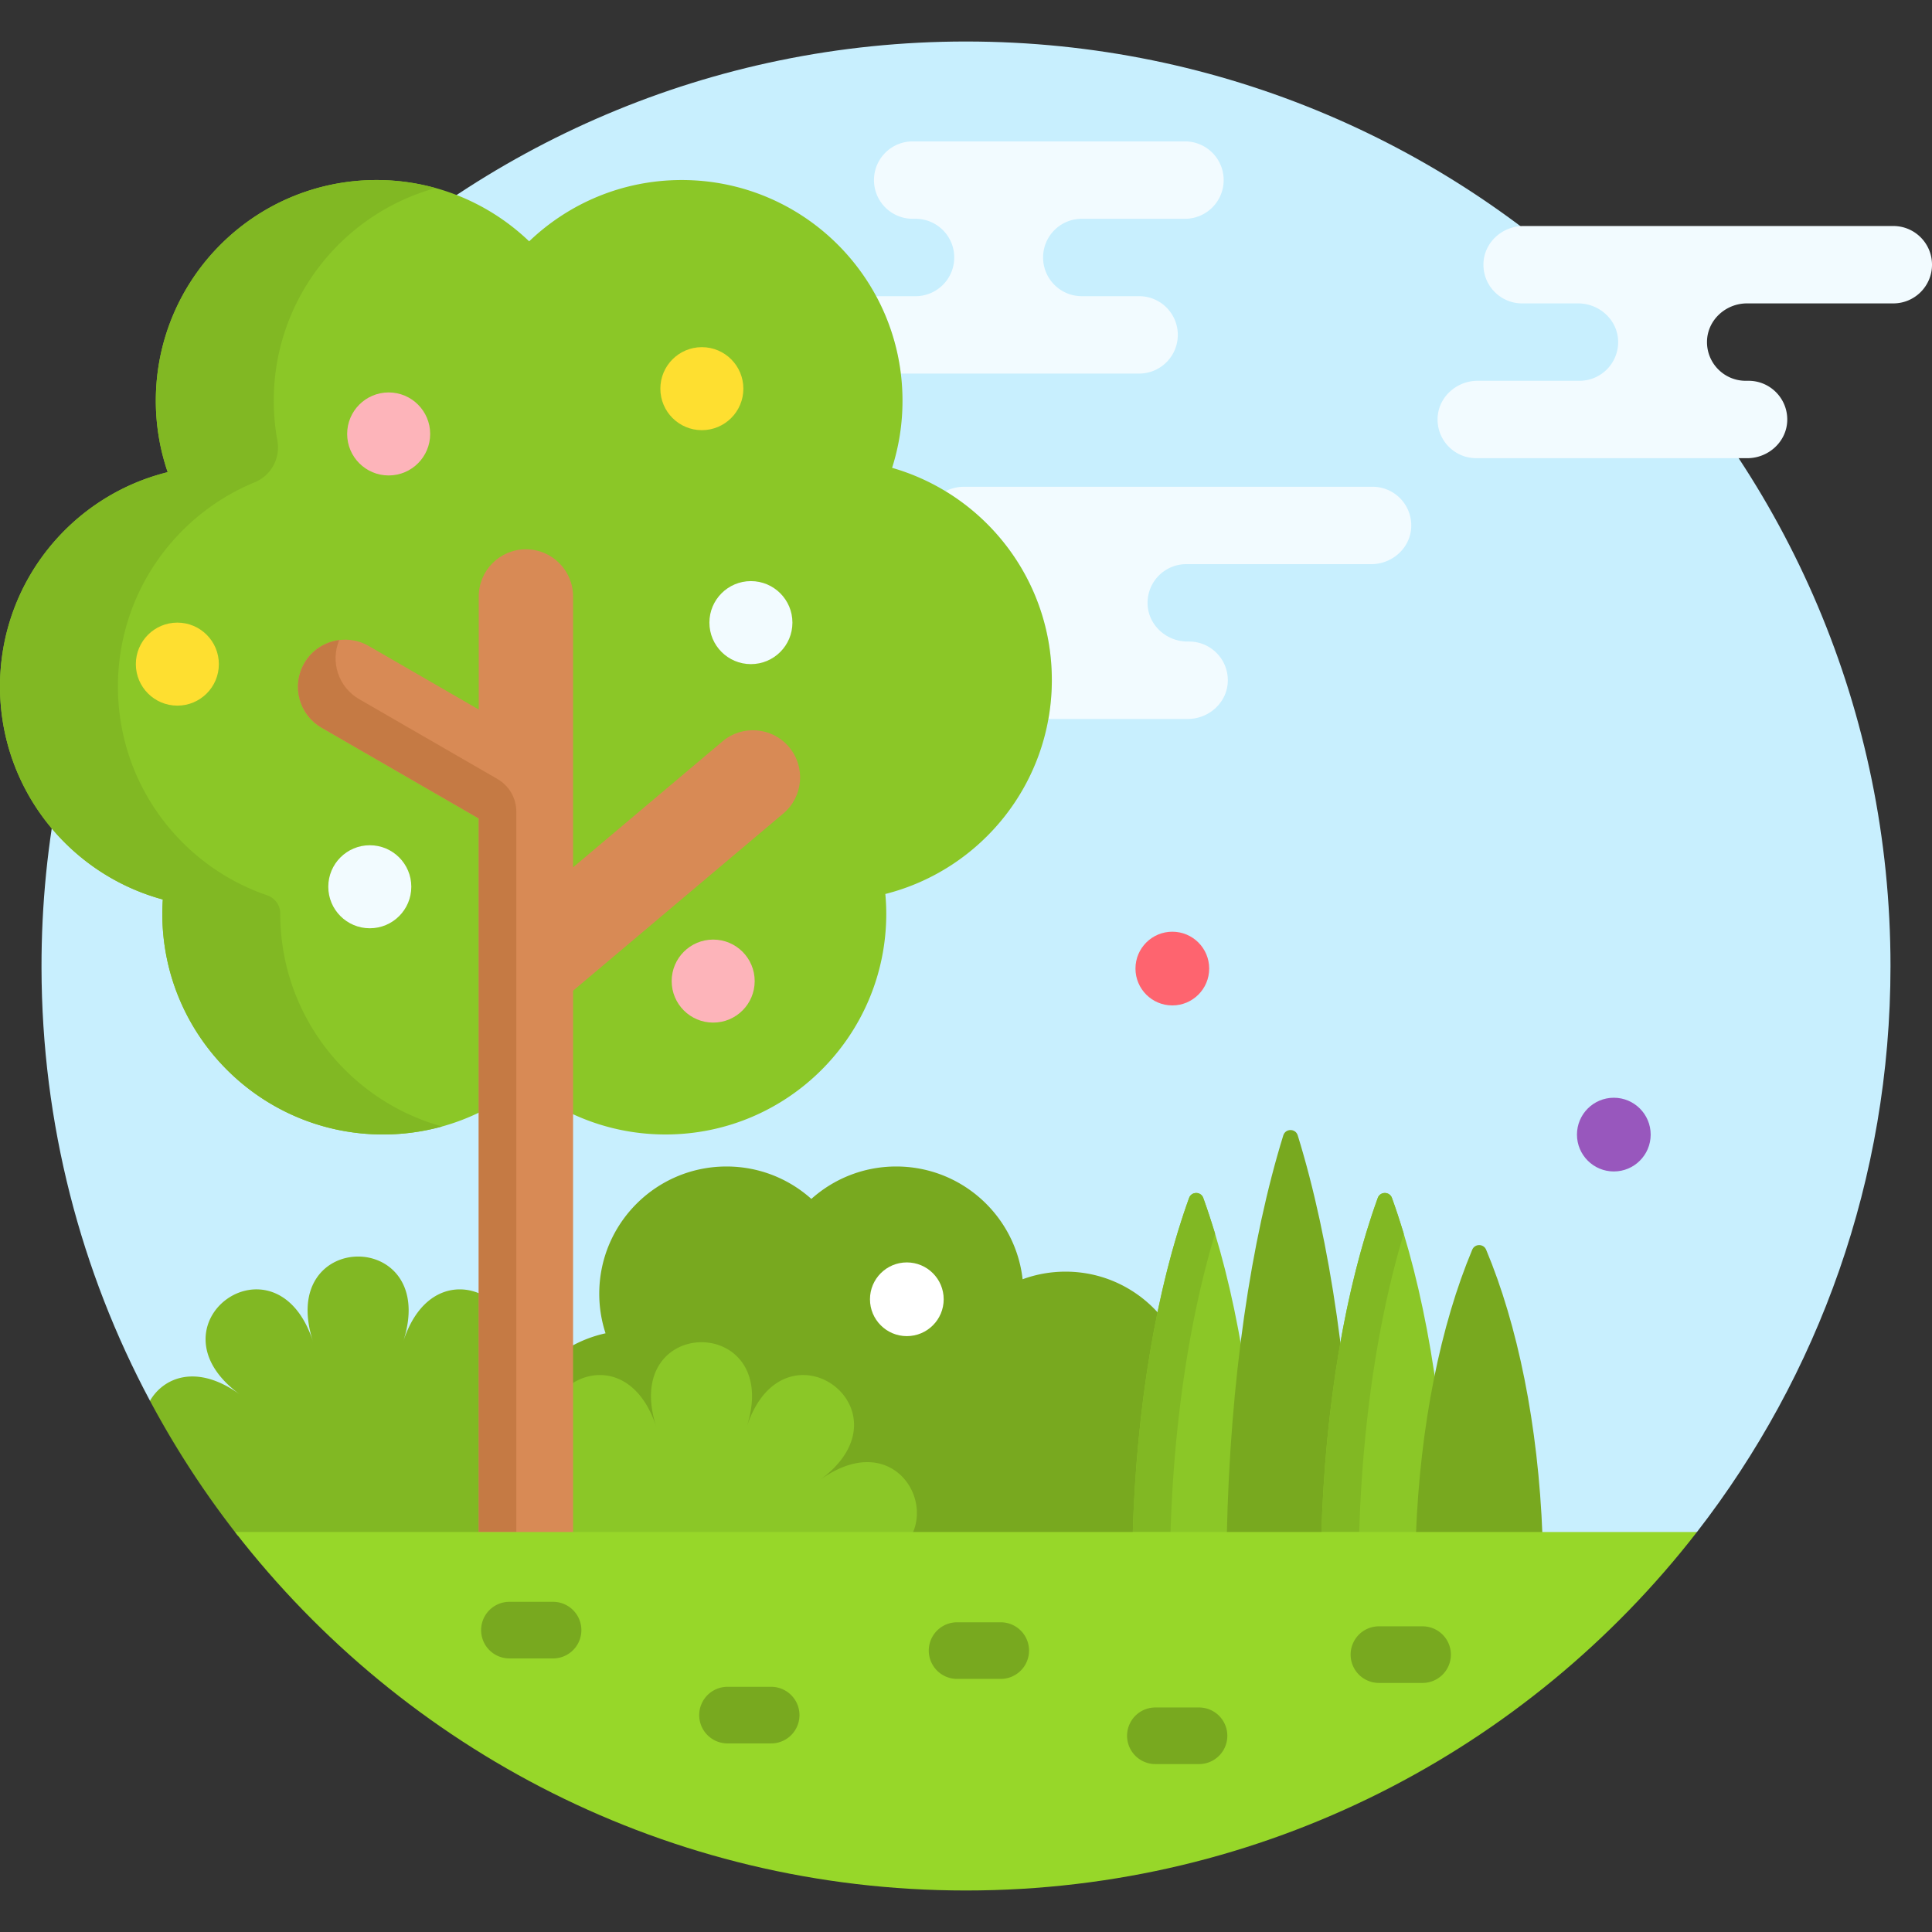 <svg xmlns="http://www.w3.org/2000/svg" version="1.1" xmlns:xlink="http://www.w3.org/1999/xlink" xmlns:svgjs="http://svgjs.com/svgjs" width="42" height="42" x="0" y="0" viewBox="0 0 512 512" style="enable-background:new 0 0 512 512" xml:space="preserve" class=""><rect x="0" y="0" width="512" height="512" fill="#333333" stroke="none"/><g><path fill="#c8effe" d="M256.001 11C120.817 10.999 10.75 121.279 11 256.463c.077 41.481 10.475 80.536 28.744 114.754l30.983 15.442C188.866 445.54 326.192 452.548 449.711 406 481.855 364.55 501 312.514 501 256c0-135.309-109.69-244.999-244.999-245z" data-original="#c8effe" class=""></path><path fill="#78a91f" d="M307.586 348.706C301.533 341.549 292.492 337 282.385 337c-4 0-7.834.713-11.382 2.016-1.908-16.816-16.175-29.883-33.501-29.883-8.639 0-16.516 3.252-22.484 8.594-5.967-5.342-13.844-8.594-22.484-8.594-18.626 0-33.725 15.099-33.725 33.725 0 3.66.591 7.18 1.669 10.48a33.532 33.532 0 0 0-9.606 3.732V407H301.17c.585-20.665 2.782-40.474 6.416-58.294z" data-original="#78a91f"></path><path fill="#f2fbff" d="M314.029 37.473h-72.161c-5.663 0-10.254 4.591-10.254 10.254s4.591 10.254 10.254 10.254h.76c5.663 0 10.254 4.591 10.254 10.254s-4.591 10.254-10.254 10.254h-10.434a58.093 58.093 0 0 1 6.518 20.509h63.164c5.663 0 10.254-4.591 10.254-10.254s-4.591-10.254-10.254-10.254h-15.192c-5.663 0-10.254-4.591-10.254-10.254s4.591-10.254 10.254-10.254h27.345c5.663 0 10.254-4.591 10.254-10.254s-4.591-10.255-10.254-10.255zM462.967 80.404h38.779c5.663 0 10.254-4.591 10.254-10.254 0-5.663-4.591-10.254-10.254-10.254h-98.027c-5.646 0-10.489 4.417-10.593 10.062-.105 5.751 4.525 10.447 10.253 10.447h14.852c5.646 0 10.489 4.417 10.593 10.062.105 5.751-4.525 10.447-10.253 10.447h-27.005c-5.646 0-10.489 4.417-10.593 10.062-.105 5.751 4.525 10.447 10.253 10.447h71.821c5.646 0 10.49-4.417 10.593-10.063.105-5.751-4.525-10.446-10.253-10.446h-.76c-5.727 0-10.358-4.695-10.253-10.447.103-5.646 4.947-10.063 10.593-10.063zM363.746 129H255.464c-1.754 0-3.429.427-4.91 1.184 16.895 10.255 28.191 28.808 28.191 50.016 0 3.524-.317 6.974-.914 10.327h36.961c5.646 0 10.49-4.417 10.593-10.063.105-5.751-4.525-10.446-10.253-10.446h-.419c-5.646 0-10.49-4.417-10.593-10.063-.105-5.751 4.526-10.446 10.253-10.446h49.033c5.646 0 10.489-4.417 10.593-10.062.104-5.752-4.526-10.447-10.253-10.447z" data-original="#f2fbff" class=""></path><path fill="#8bc727" d="M333.83 407c-.984-34.805-6.501-66.133-14.953-89.537-.631-1.747-3.122-1.747-3.753 0-8.453 23.404-13.97 54.732-14.953 89.537z" data-original="#8bc727" class=""></path><path fill="#81b823" d="M310.204 406c.923-29.91 5.195-57.206 11.799-79.058a188.9 188.9 0 0 0-3.126-9.479c-.631-1.747-3.122-1.747-3.753 0-8.371 23.179-13.86 54.133-14.921 88.537z" data-original="#81b823" class=""></path><path fill="#78a91f" d="M358.882 407c-.856-41.259-6.407-78.424-14.967-106.112-.583-1.885-3.246-1.885-3.829 0-8.56 27.689-14.112 64.854-14.967 106.112z" data-original="#78a91f"></path><path fill="#8bc727" d="M383.83 407c-.984-34.805-6.501-66.133-14.953-89.537-.631-1.747-3.122-1.747-3.753 0-8.453 23.404-13.969 54.732-14.953 89.537z" data-original="#8bc727" class=""></path><path fill="#81b823" d="M360.204 406c.923-29.91 5.195-57.206 11.799-79.058a188.9 188.9 0 0 0-3.126-9.479c-.631-1.747-3.122-1.747-3.753 0-8.371 23.179-13.86 54.133-14.921 88.537z" data-original="#81b823" class=""></path><path fill="#78a91f" d="M408.772 407c-1.121-29.464-6.604-55.959-14.933-75.821-.68-1.622-2.998-1.622-3.679 0-8.329 19.862-13.812 46.358-14.933 75.821z" data-original="#78a91f"></path><path fill="#81b823" d="M106.856 355.532c9.762-30.043-33.661-30.043-23.899 0-9.762-30.043-44.891-4.52-19.335 14.048-11.24-8.167-20.13-4.751-23.878 1.636A245.24 245.24 0 0 0 63.056 407h64.817v-63.83c-6.842-3.48-16.566-1.337-21.017 12.362z" data-original="#81b823" class=""></path><path fill="#8bc727" d="M217.191 392.284c25.556-18.568-9.573-44.091-19.335-14.048 9.762-30.043-33.661-30.043-23.899 0-4.923-15.151-16.295-16.167-23.084-11.072V407h90.649c5.787-10.967-6.217-27.877-24.331-14.716zM278.746 180.2c0-26.697-17.89-49.202-42.331-56.22a58.449 58.449 0 0 0 2.756-17.768c0-32.31-26.192-58.502-58.502-58.502-15.692 0-29.929 6.19-40.435 16.246C129.727 53.9 115.49 47.71 99.798 47.71c-32.31 0-58.502 26.192-58.502 58.502a58.4 58.4 0 0 0 3.145 18.919C18.925 131.429 0 154.46 0 181.921c0 26.995 18.29 49.707 43.15 56.453a59.562 59.562 0 0 0-.134 3.77c0 32.31 26.192 58.502 58.502 58.502 14.236 0 27.281-5.09 37.424-13.542 10.144 8.453 23.188 13.542 37.424 13.542 32.31 0 58.502-26.192 58.502-58.502 0-1.763-.092-3.504-.245-5.228 25.357-6.41 44.123-29.369 44.123-56.716z" data-original="#8bc727" class=""></path><path fill="#81b823" d="M74.271 242.143v-.038a5.09 5.09 0 0 0-3.462-4.834c-23.008-7.873-39.555-29.674-39.555-55.351 0-24.433 14.982-45.36 36.258-54.113 4.365-1.796 6.847-6.408 5.995-11.05a58.348 58.348 0 0 1-.958-10.546c0-26.892 18.152-49.531 42.867-56.372a58.393 58.393 0 0 0-15.619-2.13c-32.31 0-58.502 26.192-58.502 58.502a58.4 58.4 0 0 0 3.145 18.919C18.925 131.429 0 154.46 0 181.921c0 26.995 18.29 49.707 43.15 56.453a59.562 59.562 0 0 0-.134 3.77c0 32.31 26.192 58.502 58.502 58.502a58.51 58.51 0 0 0 15.646-2.122c-24.728-6.833-42.893-29.478-42.893-56.381z" data-original="#81b823" class=""></path><path fill="#d88a55" d="m85.211 192.843 41.662 24.06V407h25V262.546l55.722-46.969c5.279-4.449 5.951-12.335 1.501-17.614s-12.334-5.95-17.614-1.501l-39.61 33.388v-71.78c0-6.903-5.597-12.5-12.5-12.5s-12.5 5.597-12.5 12.5v29.963l-29.159-16.84c-5.979-3.452-13.624-1.405-17.076 4.573-3.451 5.98-1.404 13.625 4.574 17.077z" data-original="#d88a55"></path><path fill="#c57a44" d="m85.211 192.843 41.662 24.06V406h9.961V215.106c0-3.572-1.906-6.873-4.999-8.66l-36.663-21.173c-5.51-3.183-7.669-9.925-5.271-15.643-3.743.475-7.23 2.618-9.263 6.137-3.452 5.979-1.405 13.624 4.573 17.076z" data-original="#c57a44"></path><path fill="#97d729" d="M62.289 406c44.818 57.793 114.915 95 193.711 95s148.893-37.207 193.711-95z" data-original="#97d729"></path><circle cx="240.32" cy="344.32" r="9.767" fill="#ffffff" data-original="#ffffff"></circle><circle cx="310.68" cy="256.68" r="9.767" fill="#fe646f" data-original="#fe646f"></circle><circle cx="427.68" cy="300.68" r="9.767" fill="#9857bd" data-original="#9857bd"></circle><path fill="#78a91f" d="M265.207 444.925h-11.572a7.5 7.5 0 0 1 0-15h11.572a7.5 7.5 0 0 1 0 15zM317.756 467.5h-11.571a7.5 7.5 0 0 1 0-15h11.571a7.5 7.5 0 0 1 0 15zM377 445.994h-11.571a7.5 7.5 0 0 1 0-15H377a7.5 7.5 0 0 1 0 15zM146.571 439.5H135a7.5 7.5 0 0 1 0-15h11.571a7.5 7.5 0 0 1 0 15zM204.368 462.023h-11.571a7.5 7.5 0 0 1 0-15h11.571a7.5 7.5 0 0 1 0 15z" data-original="#78a91f"></path><circle cx="186" cy="103" r="11" fill="#fedf30" data-original="#fedf30"></circle><circle cx="103" cy="115" r="11" fill="#fdb4ba" data-original="#fdb4ba"></circle><circle cx="189" cy="260" r="11" fill="#fdb4ba" data-original="#fdb4ba"></circle><circle cx="199" cy="165" r="11" fill="#f2fbff" data-original="#f2fbff" class=""></circle><circle cx="98" cy="235" r="11" fill="#f2fbff" data-original="#f2fbff" class=""></circle><circle cx="47" cy="176" r="11" fill="#fedf30" data-original="#fedf30"></circle></g></svg>